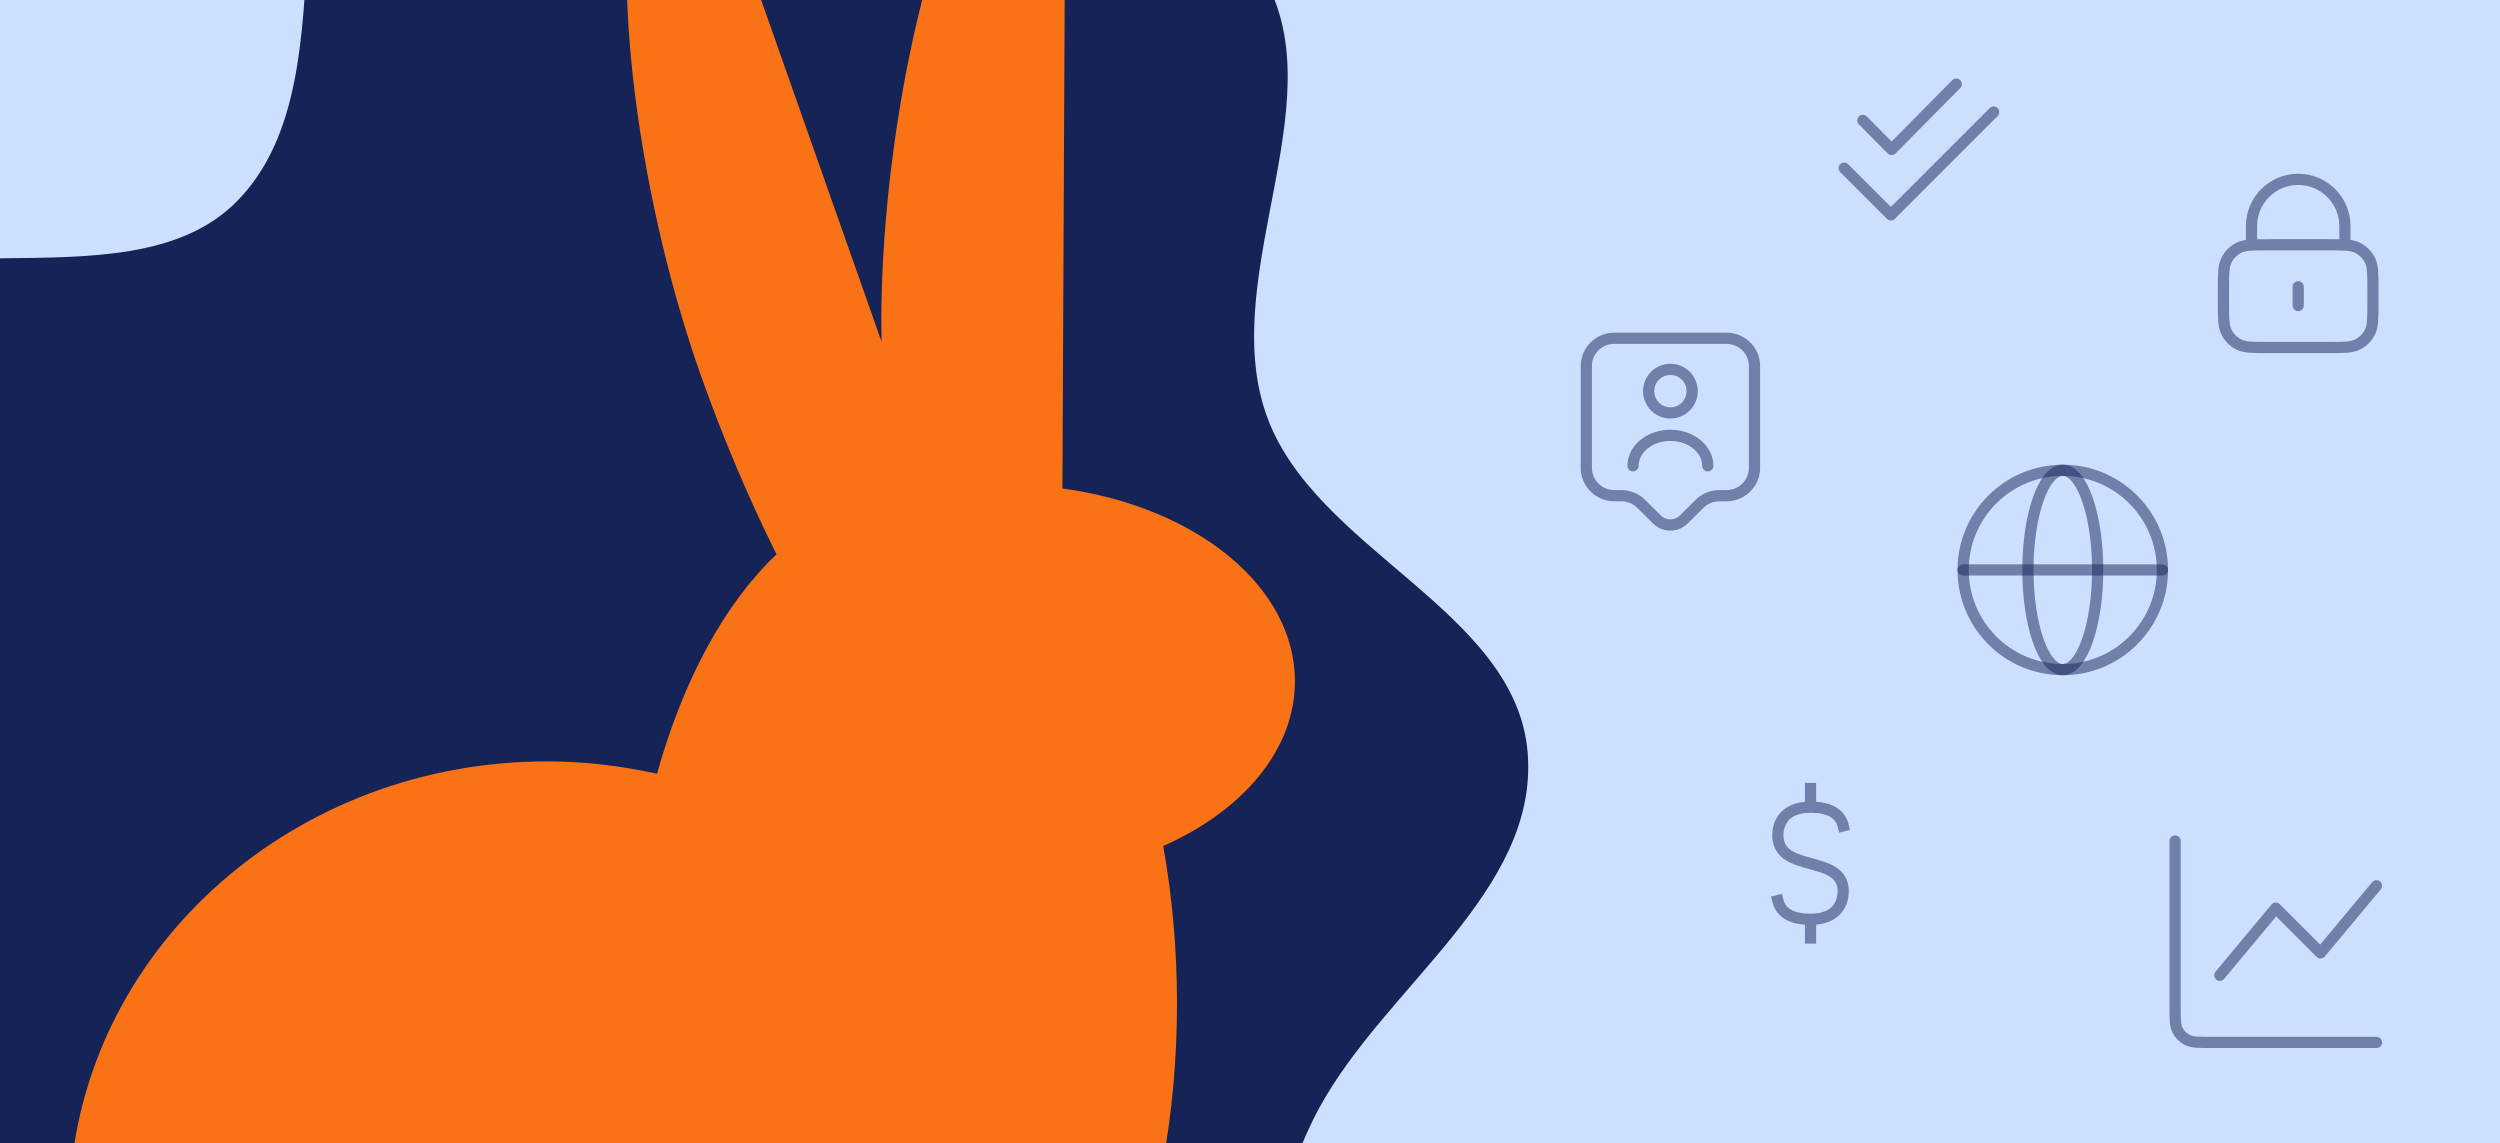 <svg width="446" height="204" viewBox="0 0 446 204" fill="none" xmlns="http://www.w3.org/2000/svg">
<g clip-path="url(#clip0_102_413)">
<rect width="446" height="204" fill="#CCDFFF"/>
<g clip-path="url(#clip1_102_413)">
<path d="M114 248.896C143.37 246.433 170.715 283.799 197.803 272.379C224.131 261.28 221.836 222.608 235.298 197.76C247.131 175.917 274.427 159.09 272.546 134.414C270.592 108.779 234.26 98.166 225.852 73.823C216.974 48.123 239.862 15.765 223.909 -6.39C208.81 -27.359 175.563 -22.809 150.654 -30.609C123.986 -38.961 95.182 -68.706 71.444 -54.135C43.846 -37.196 64.914 12.986 42.251 35.929C22.24 56.186 -22.878 35.308 -39.594 58.269C-54.624 78.913 -31.217 107.255 -28.013 132.442C-24.821 157.531 -28.534 182.763 -20.693 206.845C-11.18 236.066 -7.422 277.801 22.338 287.091C54.434 297.112 80.444 251.709 114 248.896Z" fill="#152356"/>
<path d="M231.012 121.551C231.012 104.516 213.184 90.338 189.537 87.15L190.086 -32.189C190.095 -34.673 188.5 -36.889 186.114 -37.699C183.728 -38.51 181.065 -37.737 179.522 -35.777C166.702 -19.559 157.396 22.198 157.225 56.84C157.214 58.236 157.267 59.598 157.276 60.987L125.867 -28.176C125.035 -30.523 122.778 -32.094 120.26 -32.078C117.731 -32.069 115.486 -30.477 114.683 -28.122C108.059 -8.636 113.352 33.791 124.881 66.54C128.986 78.187 133.628 89.045 138.534 98.901C129.372 107.52 121.905 121.238 117.212 138.039C110.904 136.647 104.363 135.833 97.607 135.833C52.618 135.833 15.825 168.542 12.565 210.011C10.616 209.627 8.766 209.312 7.172 209.108C5.365 208.883 3.483 209.362 1.922 210.434C0.336 211.497 -0.781 213.085 -1.188 214.815C-3.18 223.41 -5.241 239.078 2.591 250.12C11.328 262.447 23.699 269.499 33.592 268.89C33.634 268.93 33.664 268.98 33.705 269.018H161.532V269.013H212.677C217.503 269.013 221.424 265.167 221.424 260.417C221.424 247.081 212.759 235.835 200.693 231.539C206.51 216.738 209.976 198.623 209.976 178.982C209.976 169.176 209.092 159.762 207.517 150.93C221.636 144.666 231.012 133.866 231.012 121.551Z" fill="#F97316" stroke="#F97316" stroke-width="0.002"/>
</g>
<path d="M329 30L337.333 38.333L355.667 20M332.333 21.482L337.462 26.667L349 15" stroke="#152356" stroke-opacity="0.5" stroke-width="2" stroke-linecap="round" stroke-linejoin="round"/>
<path d="M308 88.433H306.733C305.4 88.433 304.133 88.95 303.2 89.883L300.35 92.7C299.05 93.983 296.933 93.983 295.633 92.7L292.783 89.883C291.85 88.95 290.567 88.433 289.25 88.433H288C285.233 88.433 283 86.217 283 83.483V65.3C283 62.567 285.233 60.35 288 60.35H308C310.767 60.35 313 62.567 313 65.3V83.483C313 86.2 310.767 88.433 308 88.433Z" stroke="#152356" stroke-opacity="0.5" stroke-width="2" stroke-miterlimit="10" stroke-linecap="round" stroke-linejoin="round"/>
<path d="M298 73.667C300.145 73.667 301.883 71.928 301.883 69.783C301.883 67.639 300.145 65.9 298 65.9C295.855 65.9 294.117 67.639 294.117 69.783C294.117 71.928 295.855 73.667 298 73.667Z" stroke="#152356" stroke-opacity="0.5" stroke-width="2" stroke-linecap="round" stroke-linejoin="round"/>
<path d="M304.667 83.1C304.667 80.1 301.683 77.667 298 77.667C294.317 77.667 291.333 80.1 291.333 83.1" stroke="#152356" stroke-opacity="0.5" stroke-width="2" stroke-linecap="round" stroke-linejoin="round"/>
<path d="M368 119.458C377.818 119.458 385.778 111.498 385.778 101.68C385.778 91.862 377.818 83.902 368 83.902C358.182 83.902 350.222 91.862 350.222 101.68C350.222 111.498 358.182 119.458 368 119.458Z" stroke="#152356" stroke-opacity="0.5" stroke-width="2" stroke-linecap="round" stroke-linejoin="round"/>
<path d="M350.222 101.68H385.778" stroke="#152356" stroke-opacity="0.5" stroke-width="2" stroke-linecap="round" stroke-linejoin="round"/>
<path d="M368 119.458C371.436 119.458 374.222 111.498 374.222 101.68C374.222 91.862 371.436 83.902 368 83.902C364.564 83.902 361.778 91.862 361.778 101.68C361.778 111.498 364.564 119.458 368 119.458Z" stroke="#152356" stroke-opacity="0.5" stroke-width="2" stroke-linecap="round" stroke-linejoin="round"/>
<path d="M423.964 185.964H394.423C392.187 185.964 391.07 185.964 390.216 185.529C389.464 185.146 388.854 184.536 388.471 183.784C388.036 182.931 388.036 181.813 388.036 179.577V150.036M396.02 173.988L406 162.012L413.984 169.996L423.964 158.02" stroke="#152356" stroke-opacity="0.5" stroke-width="2" stroke-linecap="round" stroke-linejoin="round"/>
<path d="M410 51.167V54.5M401.667 43.715C402.452 43.667 403.421 43.667 404.667 43.667H415.333C416.579 43.667 417.548 43.667 418.333 43.715M401.667 43.715C400.686 43.775 399.99 43.909 399.397 44.212C398.456 44.691 397.691 45.456 397.212 46.397C396.667 47.466 396.667 48.866 396.667 51.667V54C396.667 56.8 396.667 58.2 397.212 59.27C397.691 60.211 398.456 60.976 399.397 61.455C400.466 62 401.866 62 404.667 62H415.333C418.134 62 419.534 62 420.603 61.455C421.544 60.976 422.309 60.211 422.788 59.27C423.333 58.2 423.333 56.8 423.333 54V51.667C423.333 48.866 423.333 47.466 422.788 46.397C422.309 45.456 421.544 44.691 420.603 44.212C420.009 43.909 419.314 43.775 418.333 43.715M401.667 43.715V40.333C401.667 35.731 405.398 32 410 32C414.602 32 418.333 35.731 418.333 40.333V43.715" stroke="#152356" stroke-opacity="0.5" stroke-width="2" stroke-linecap="round" stroke-linejoin="round"/>
<path d="M323 140.667V144M323 144C326.333 144 328.278 145.111 328.833 147.333M323 144C318 144 317.167 147.261 317.167 149C317.167 155.901 328.833 152.275 328.833 159C328.833 160.739 328 164 323 164M323 164V167.333M323 164C319.667 164 317.722 162.889 317.167 160.667" stroke="#152356" stroke-opacity="0.5" stroke-width="2" stroke-linecap="square"/>
</g>
<defs>
<clipPath id="clip0_102_413">
<rect width="446" height="204" fill="white"/>
</clipPath>
<clipPath id="clip1_102_413">
<rect width="318" height="348" fill="white" transform="translate(-45 -59)"/>
</clipPath>
</defs>
</svg>
